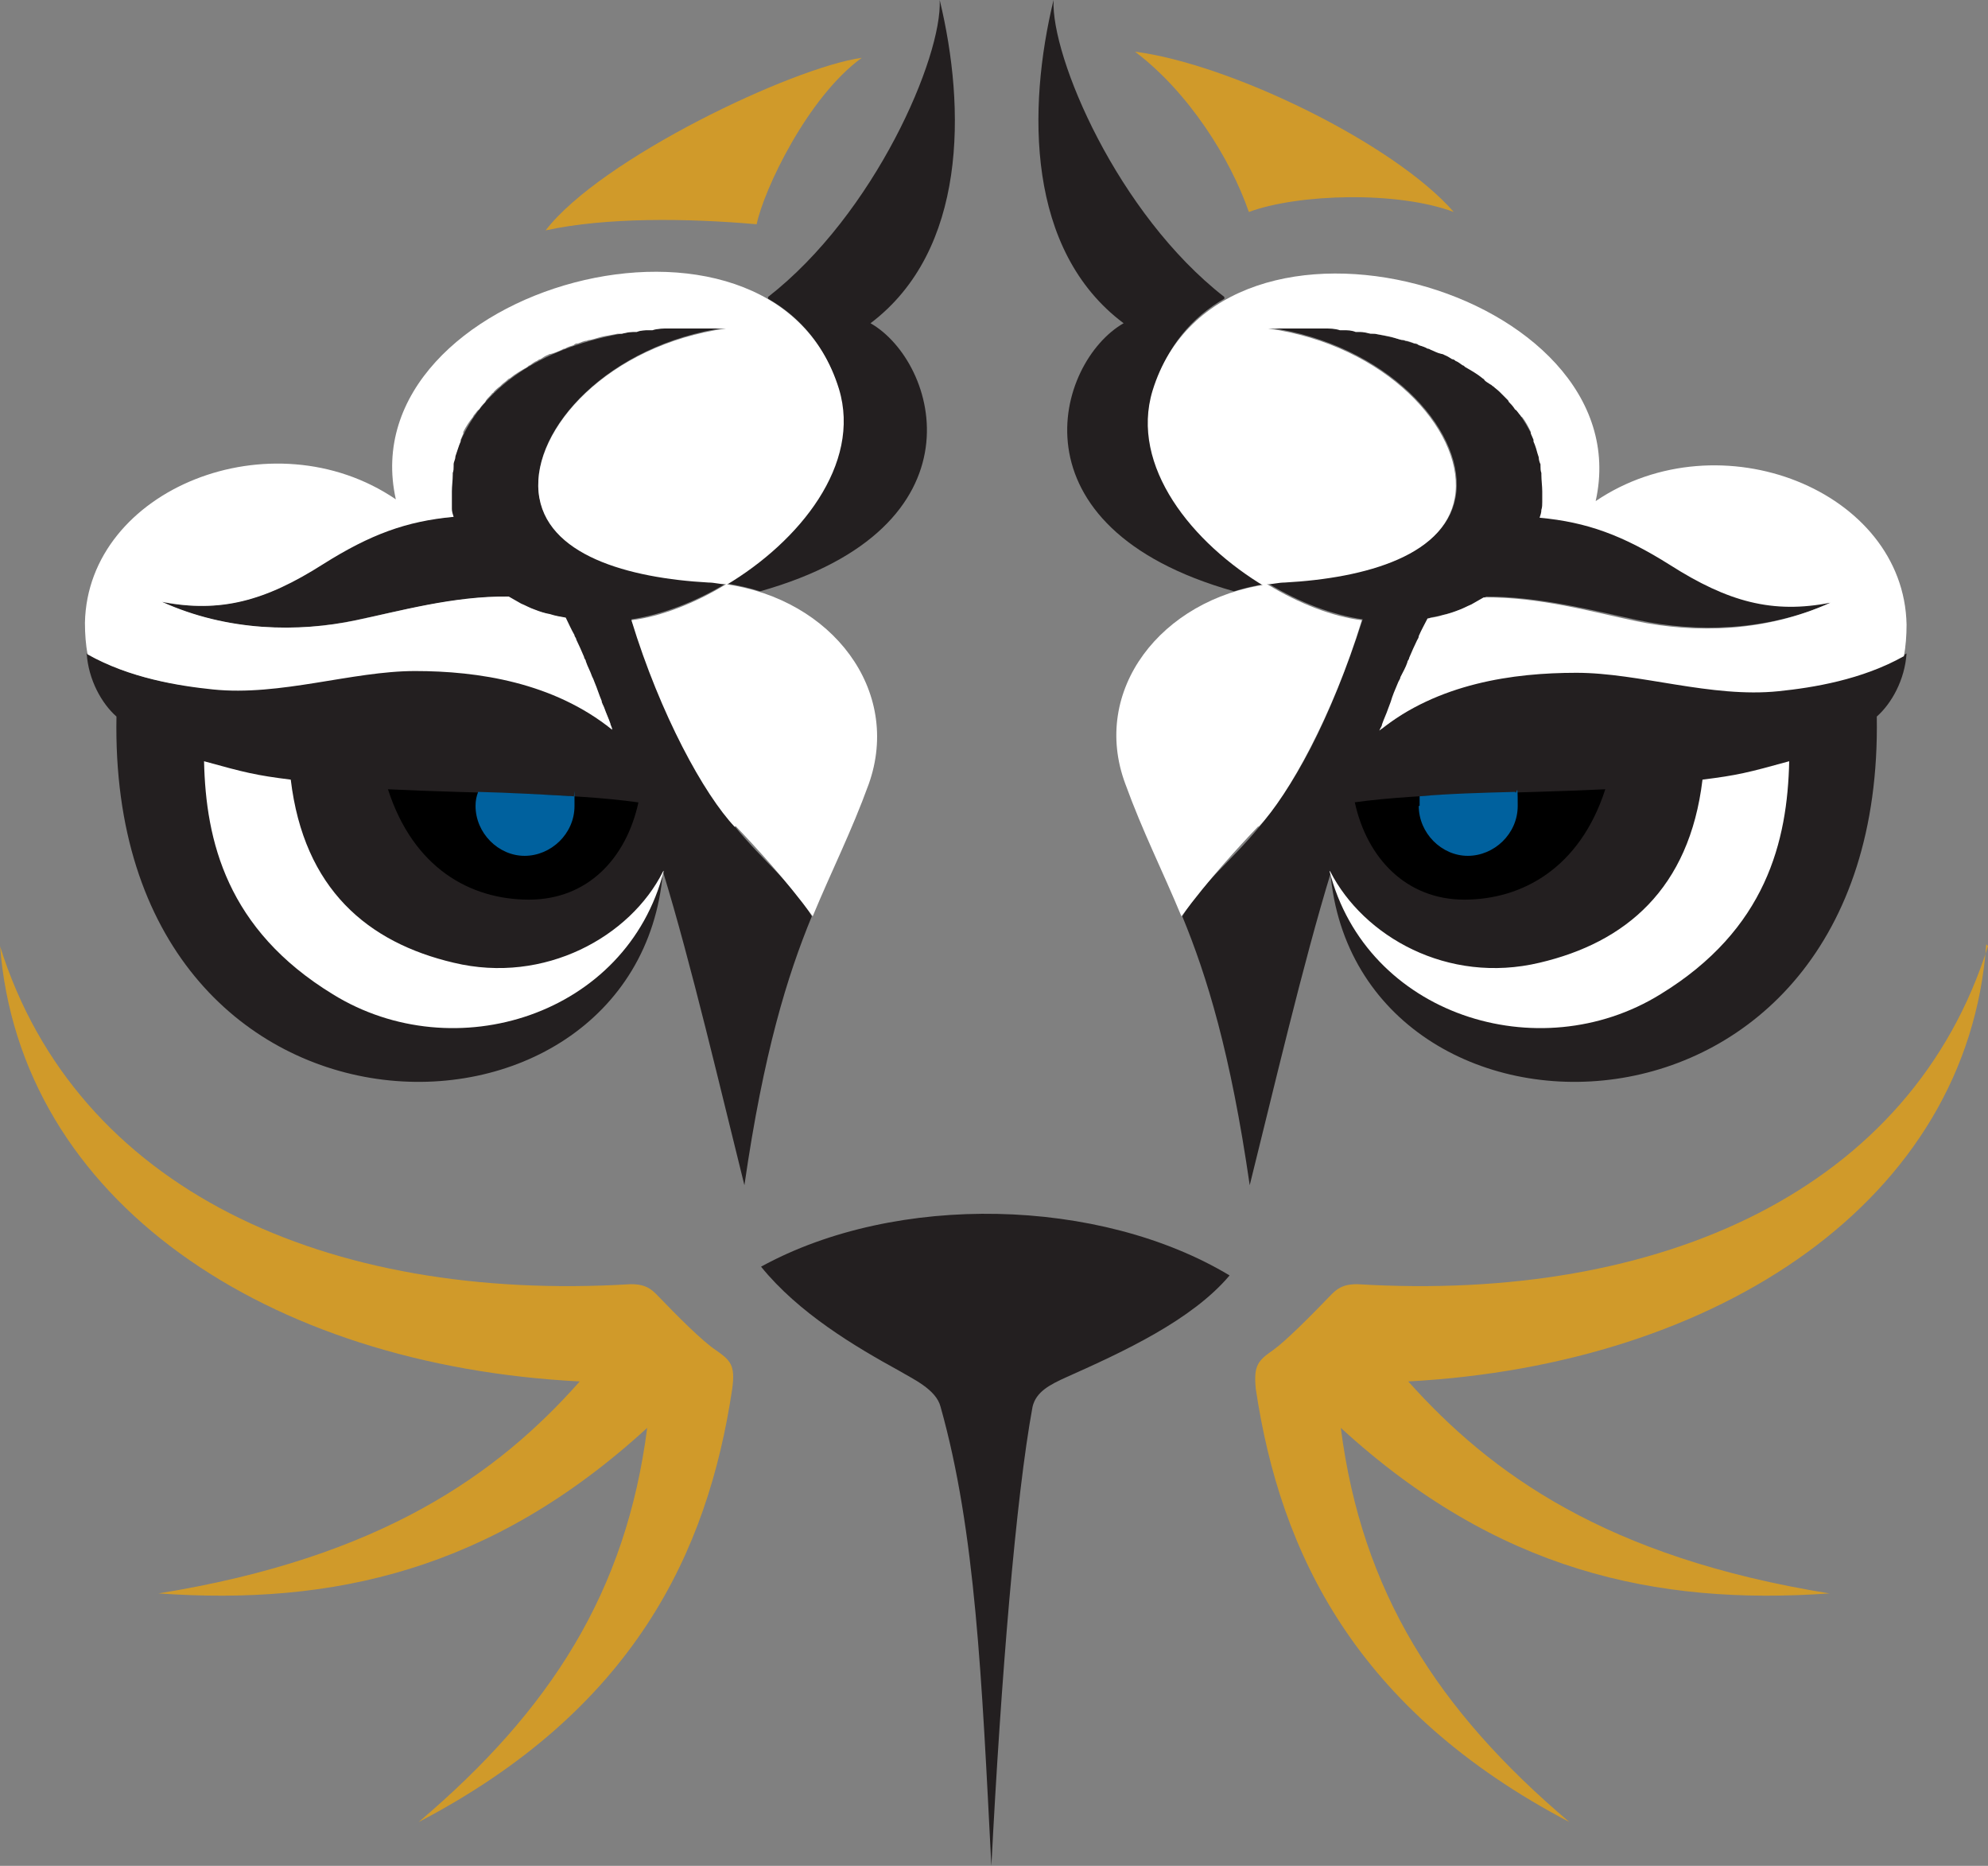 <?xml version="1.0" encoding="UTF-8"?>
<svg id="Layer_1" data-name="Layer 1" xmlns="http://www.w3.org/2000/svg" width="227" height="213" version="1.1" viewBox="0 0 227 213">
  <rect x="0" y="0" width="227" height="213" fill="#808080" stroke="none"/>
  <defs>
    <style>
      .cls-1 {
        fill: #0074bc;
      }

      .cls-1, .cls-2, .cls-3, .cls-4, .cls-5 {
        stroke-width: 0px;
      }

      .cls-2 {
        fill: #00619e;
      }

      .cls-3 {
        fill: #d09a2a;
      }

      .cls-4 {
        fill: #fff;
      }

      .cls-5 {
        fill: #231f20;
      }
    </style>
  </defs>
  <path class="cls-5" d="M151.9,99.5c2.9,34.5,63.3,34.5,62.4-17.7,1.7-1.5,3.2-4.2,3.4-7.2-4.8,2.8-10.5,3.7-14.3,4-7.7.7-14.2-2.1-23.1-2.1s-15.7,1.3-22.5,6.7c1.8-4.8,3.6-9.1,5.5-12.7,2.4-.4,4.6-1.2,6.4-2.4,6.3,0,12.6,1.7,17.4,2.7,6.6,1.4,14.7,1.3,22.2-2.1-6.6,1.3-11.7-.1-18.3-4.3-5.4-3.4-9.6-5-14.9-5.4,2.1-10-6.6-22.7-31.2-21.6,13.4,1.9,22.1,11.5,21.4,18.7-.7,7.2-10.3,9.8-19.5,10.3-.6,0-1.3,0-2,.2,3.6,2.2,7.4,3.6,10.8,4.1-8.2,25.3-16.1,26.2-20.6,33.9,2.8,6.8,5.5,15.5,7.7,30.7,2.6-10.4,6.1-25.4,9.3-35.8"/>
  <path class="cls-5" d="M144.7,66.7c-8.3-5-15.5-13.8-12.9-22.4,1.4-4.7,4.3-8.1,8-10.2v-.2C127.6,24.4,120,6.5,120.3,0c-3,12.4-3.1,28.6,8,36.9-7.7,4.4-13.3,23.3,12.6,30.6,1.3-.4,2.6-.7,4-.9Z"/>
  <path class="cls-5" d="M86.9,144.6c15.5-8.5,38.7-7.9,53.5,1-4.3,5.1-12.1,8.7-18.6,11.6-2,.9-3.5,1.7-3.9,3.4-1.9,10.3-3.6,31-4.7,52.4-1.1-21.4-1.8-38.2-5.8-52.4-.5-2-3.2-3.2-4.7-4.1-5.1-2.8-11.5-6.6-15.8-11.9Z"/>
  <path class="cls-3" d="M227,108c-8.7,27.8-37.3,40.7-72,38.6-1.2,0-2,.2-2.9,1.1-2.5,2.6-5.3,5.4-6.7,6.4-1.7,1.2-2.3,1.7-2,4.5,2.8,18.7,11.4,36.6,35.8,49.4-15.1-12.8-23.7-26.3-26.1-45,17.8,16.3,35.9,20.3,55.8,18.9-25.5-4.1-38.7-13.7-48.1-24.2,35.5-1.9,63.9-20.7,66-49.9h0Z"/>
  <path class="cls-3" d="M0,108c8.7,27.8,37.3,40.7,72,38.6,1.2,0,2,.2,2.9,1.1,2.5,2.6,5.3,5.4,6.8,6.4,1.7,1.2,2.3,1.7,1.9,4.5-2.8,18.7-11.3,36.6-35.8,49.4,15.1-12.8,23.7-26.3,26.1-45-17.8,16.3-35.9,20.3-55.8,18.9,25.5-4.1,38.8-13.7,48.1-24.2C30.5,155.9,2.2,137.1,0,107.9H0Z"/>
  <path class="cls-3" d="M62.3,26.3c6.3-8.2,28.2-18.6,36.1-19.7-6.2,4.5-11.2,15.1-12,19-8-.7-17.2-.8-24.1.7h0Z"/>
  <path class="cls-3" d="M129.6,5.9c10.9,1.4,29.6,10.5,36.4,18.3-6.4-2.4-17.7-2.1-23.4,0-2.1-6.1-6.9-13.7-13-18.3Z"/>
  <path class="cls-5" d="M82.9,66.7c8.3-5,15.5-13.8,12.8-22.4-1.4-4.7-4.3-8.1-8-10.2v-.2C99.9,24.4,107.6,6.5,107.3,0c3,12.4,3.1,28.6-7.9,36.9,7.7,4.4,13.3,23.3-12.6,30.6-1.3-.4-2.6-.7-3.9-.9h0Z"/>
  <path d="M154.7,91.6c1.4,6.4,5.9,11.1,12.5,11.1s13.2-3.6,16.1-12.6c-10.2.5-20.8.4-28.7,1.5h0Z"/>
  <path class="cls-5" d="M75.7,99.5c-2.9,34.5-63.4,34.5-62.4-17.7-1.7-1.5-3.2-4.2-3.4-7.2,4.8,2.8,10.5,3.7,14.4,4,7.7.7,14.2-2.1,23.1-2.1s15.8,1.3,22.5,6.7c-1.8-4.8-3.6-9.1-5.5-12.7-2.4-.4-4.6-1.2-6.4-2.4-6.3,0-12.6,1.7-17.4,2.7-6.6,1.4-14.7,1.3-22.2-2.1,6.6,1.3,11.8-.1,18.4-4.3,5.4-3.4,9.5-5,14.9-5.4-2.1-10,6.7-22.7,31.2-21.6-13.4,1.9-22.1,11.5-21.4,18.7.7,7.2,10.3,9.8,19.4,10.3.7,0,1.3,0,2,.2-3.6,2.2-7.5,3.6-10.8,4.1,8.3,25.3,16.1,26.2,20.6,33.9-2.8,6.8-5.5,15.5-7.7,30.7-2.6-10.4-6.1-25.4-9.3-35.8"/>
  <path d="M72.9,91.6c-1.4,6.4-5.8,11.1-12.5,11.1s-13.2-3.6-16.1-12.6c10.1.5,20.8.4,28.6,1.5Z"/>
  <path class="cls-4" d="M143.7,94.4c3.5-3.7,8.5-12.8,11.8-23.6-3.3-.4-7.2-1.9-10.8-4.1-12.1,1.7-20.2,12.1-16.2,22.8,2,5.5,4.2,9.8,6.4,15.1,3.1-4.2,6.5-7.9,8.8-10.3h0Z"/>
  <path class="cls-4" d="M144.7,66.7c.6,0,1.3-.2,2-.2,9.2-.5,18.8-3.1,19.5-10.3.7-7.2-7.9-16.8-21.4-18.7.7,0,1.4,0,2,0h2.6c.5,0,1,0,1.4,0,.2,0,.3,0,.4,0,.6,0,1.2,0,1.8.2.1,0,.3,0,.4,0,.5,0,.9,0,1.4.2.2,0,.4,0,.5,0,.4,0,.8.1,1.2.2.2,0,.3,0,.5,0,.5.1,1.1.2,1.6.3.5.1,1,.3,1.4.4.2,0,.3,0,.5.1.3,0,.7.2,1,.3.2,0,.3,0,.5.2.3.1.7.2,1,.4,0,0,.2,0,.3.1.5.2.8.4,1.3.5,0,0,.2,0,.3.1.3.1.6.3.9.5.2,0,.3.1.4.2.3.1.5.3.8.5.1,0,.2.1.3.2.7.4,1.4.8,2,1.3,0,0,.2.1.2.2.2.2.4.3.7.5.1,0,.2.2.3.2.2.2.5.4.7.6,0,0,.1.1.2.2.3.3.5.5.8.8,0,0,0,0,.1.2.2.2.4.4.6.7,0,0,.1.2.2.2.2.2.3.4.5.6,0,0,.1.2.2.2.4.5.7,1.1,1,1.7,0,0,0,.1,0,.2.1.2.2.5.3.7,0,0,0,.1,0,.2.1.2.2.5.3.8h0c.1.4.2.7.3,1,0,0,0,0,0,0,0,.3.1.6.2.8,0,0,0,.1,0,.2,0,.3,0,.5.1.8v.2c0,.6.1,1.3.1,1.9v.2c0,.3,0,.5,0,.8v.2c0,.3,0,.6-.1.9,0,.3-.1.6-.2.9,5.4.5,9.5,2,14.9,5.4,6.6,4.2,11.7,5.6,18.3,4.3-7.5,3.4-15.5,3.5-22.2,2.1-4.8-1-11.1-2.8-17.4-2.7-.5.3-.9.5-1.4.8-.5.2-1,.5-1.6.7-.5.2-1.1.4-1.6.5-.6.2-1.2.3-1.8.4-.3.6-.7,1.3-1,2,0,.2-.1.3-.2.5-.3.6-.6,1.3-.9,2,0,.2-.2.3-.2.5-.2.6-.5,1.1-.8,1.7,0,.2-.2.4-.3.7-.3.7-.6,1.4-.8,2.1-.1.3-.2.5-.3.8-.2.6-.5,1.2-.7,1.8,0,.2-.2.4-.3.7h0c6.7-5.4,15.3-6.6,22.5-6.6s15.4,2.9,23.1,2.1c3.9-.4,9.5-1.3,14.3-4,.2-1.1.3-2.3.3-3.6-.3-15.3-21.3-23.7-35.5-14.1,5.4-24.2-42.9-37.6-50.6-12.6-2.6,8.6,4.5,17.4,12.9,22.4h0Z"/>
  <path class="cls-4" d="M151.9,99.5c3.8,7.4,13.4,12.9,23.9,10.4,9.8-2.3,17.1-8.4,18.6-20.9,4-.5,5.2-.8,9.9-2.1-.2,9.1-2.6,19.2-14.7,26.6-13.9,8.6-33.6,2.4-37.8-14.1Z"/>
  <path class="cls-4" d="M83.9,94.4c-3.5-3.7-8.5-12.8-11.8-23.6,3.3-.4,7.2-1.9,10.8-4.1,12.1,1.7,20.1,12.1,16.3,22.8-2,5.5-4.2,9.8-6.4,15.1-3.1-4.2-6.5-7.9-8.8-10.3h0Z"/>
  <path class="cls-4" d="M82.9,66.7c-.7,0-1.3-.2-2-.2-9.1-.5-18.7-3.1-19.4-10.3-.7-7.2,7.9-16.8,21.4-18.7-.7,0-1.4,0-2,0h-2.7c-.5,0-1,0-1.4,0-.2,0-.3,0-.5,0-.6,0-1.2,0-1.8.2-.1,0-.3,0-.4,0-.5,0-.9,0-1.4.2-.2,0-.4,0-.5,0-.4,0-.8.1-1.2.2-.2,0-.3,0-.5,0-.5.1-1.1.2-1.6.3-.5.1-1,.3-1.5.4-.1,0-.2,0-.4.1-.3,0-.7.2-1,.3-.2,0-.3,0-.5.2-.3.1-.7.2-1,.4,0,0-.2,0-.3.1-.4.2-.9.4-1.3.5,0,0-.2,0-.3.1-.3.1-.6.3-.9.5-.2,0-.2.1-.4.2-.3.1-.5.3-.8.5-.1,0-.2.1-.3.2-.7.4-1.4.8-2,1.3-.1,0-.2.1-.3.2-.2.2-.4.3-.6.5,0,0-.2.2-.2.2-.3.2-.5.4-.7.6,0,0,0,.1-.2.2-.2.3-.5.5-.7.8,0,0,0,0-.1.2-.2.2-.4.4-.6.7,0,0-.1.2-.2.2-.2.2-.3.4-.5.6,0,0-.1.2-.1.2-.4.5-.8,1.1-1.1,1.7,0,0,0,.1,0,.2-.1.2-.2.5-.3.7,0,0,0,.1,0,.2-.1.2-.2.5-.3.8,0,0,0,0,0,0-.1.3-.2.6-.3.9h0c0,.4-.2.6-.2.9,0,0,0,.1,0,.2,0,.3,0,.5-.1.8,0,0,0,0,0,.2,0,.6-.1,1.3-.1,1.9v1.1c0,.3,0,.6,0,.9,0,.3.1.6.2.9-5.4.5-9.5,2-14.9,5.4-6.6,4.2-11.7,5.6-18.4,4.3,7.5,3.4,15.6,3.5,22.2,2.1,4.8-1,11.1-2.8,17.4-2.7.5.3.9.5,1.4.8.5.2,1,.5,1.6.7.5.2,1.1.4,1.7.5.6.2,1.2.3,1.8.4.3.6.6,1.3,1,2,0,.2.2.3.2.5.3.6.6,1.3.9,2,0,.2.2.3.2.5.2.6.5,1.1.7,1.7.1.2.2.4.3.7.3.7.5,1.4.8,2.1,0,.3.2.5.3.8.2.6.5,1.2.7,1.8,0,.2.2.4.2.7,0,0,0,0,0,0-6.7-5.4-15.3-6.7-22.5-6.7s-15.4,2.9-23.1,2.1c-3.9-.4-9.5-1.3-14.3-4-.2-1.1-.3-2.3-.3-3.6.3-15.3,21.4-23.7,35.5-14.1-5.4-24.2,42.9-37.6,50.6-12.6,2.6,8.6-4.5,17.4-12.9,22.4h0Z"/>
  <path class="cls-4" d="M75.7,99.5c-3.7,7.4-13.5,12.9-23.9,10.4-9.8-2.3-17.1-8.4-18.6-20.9-4-.5-5.2-.8-9.9-2.1.2,9.1,2.6,19.2,14.7,26.6,13.9,8.6,33.6,2.4,37.8-14.1h0Z"/>
  <path class="cls-2" d="M162,92c0,3.1,2.6,5.7,5.6,5.7s5.7-2.5,5.7-5.7-.1-1.1-.3-1.6c-3.8.1-7.5.2-10.9.5,0,.4,0,.8,0,1.1h0Z"/>
  <path class="cls-2" d="M54.3,92c0,3.1,2.6,5.7,5.6,5.7s5.7-2.5,5.7-5.7,0-.8-.1-1.1c-3.5-.2-7.1-.4-10.9-.5-.2.5-.3,1-.3,1.6h0Z"/>
</svg>